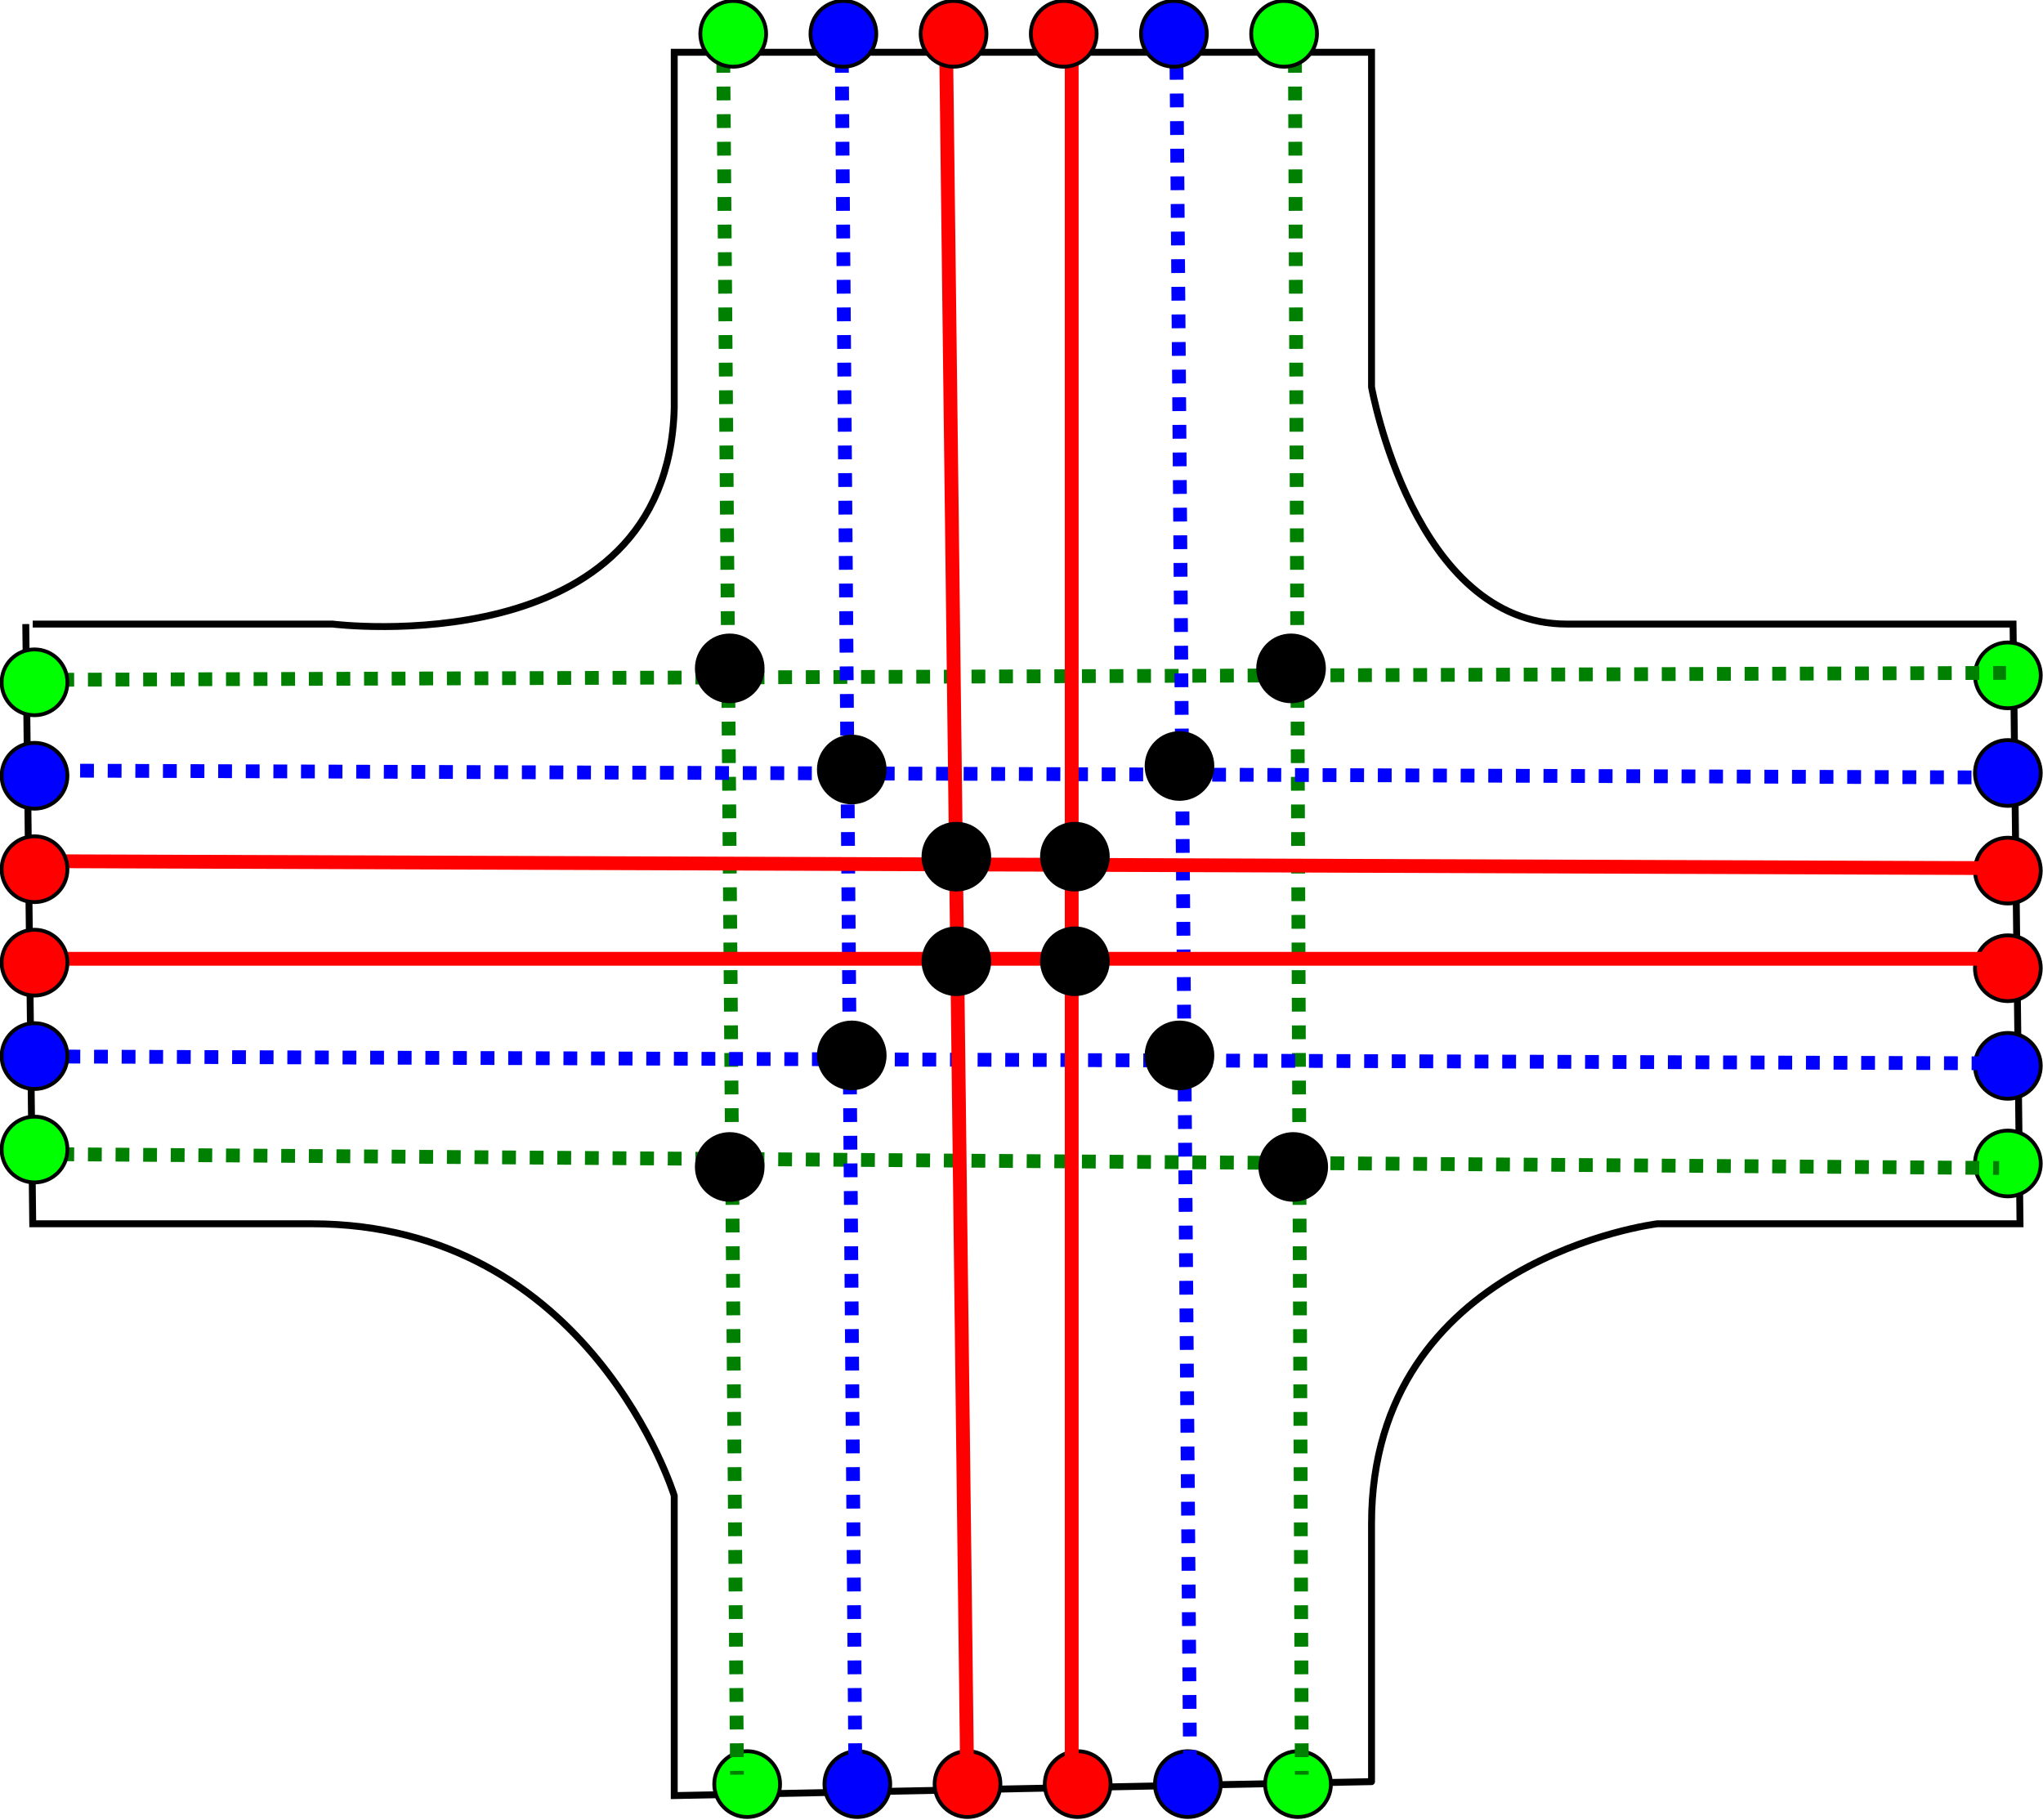 <?xml version="1.0" encoding="UTF-8" standalone="no"?>
<!-- Created with Inkscape (http://www.inkscape.org/) -->

<svg
   xmlns:dc="http://purl.org/dc/elements/1.1/"
   xmlns:cc="http://creativecommons.org/ns#"
   xmlns:rdf="http://www.w3.org/1999/02/22-rdf-syntax-ns#"
   xmlns:svg="http://www.w3.org/2000/svg"
   xmlns="http://www.w3.org/2000/svg"
   xmlns:sodipodi="http://sodipodi.sourceforge.net/DTD/sodipodi-0.dtd"
   xmlns:inkscape="http://www.inkscape.org/namespaces/inkscape"
   width="295.965"
   height="263.64"
   id="svg2"
   version="1.1"
   inkscape:version="0.47pre4 r22446"
   sodipodi:docname="intersection._internal.svg"
   inkscape:export-filename="/u/mok/Documents/GPS/multiplex/intersection._internal.png"
   inkscape:export-xdpi="100"
   inkscape:export-ydpi="100">
  <defs
     id="defs4">
    <inkscape:perspective
       sodipodi:type="inkscape:persp3d"
       inkscape:vp_x="0 : 526.18109 : 1"
       inkscape:vp_y="0 : 1000 : 0"
       inkscape:vp_z="744.09448 : 526.18109 : 1"
       inkscape:persp3d-origin="372.04724 : 350.78739 : 1"
       id="perspective10" />
    <inkscape:perspective
       id="perspective3751"
       inkscape:persp3d-origin="0.5 : 0.33333333 : 1"
       inkscape:vp_z="1 : 0.5 : 1"
       inkscape:vp_y="0 : 1000 : 0"
       inkscape:vp_x="0 : 0.5 : 1"
       sodipodi:type="inkscape:persp3d" />
    <inkscape:perspective
       id="perspective3751-9"
       inkscape:persp3d-origin="0.5 : 0.33333333 : 1"
       inkscape:vp_z="1 : 0.5 : 1"
       inkscape:vp_y="0 : 1000 : 0"
       inkscape:vp_x="0 : 0.5 : 1"
       sodipodi:type="inkscape:persp3d" />
    <inkscape:perspective
       id="perspective3751-0"
       inkscape:persp3d-origin="0.5 : 0.33333333 : 1"
       inkscape:vp_z="1 : 0.5 : 1"
       inkscape:vp_y="0 : 1000 : 0"
       inkscape:vp_x="0 : 0.5 : 1"
       sodipodi:type="inkscape:persp3d" />
    <inkscape:perspective
       id="perspective3751-7"
       inkscape:persp3d-origin="0.5 : 0.33333333 : 1"
       inkscape:vp_z="1 : 0.5 : 1"
       inkscape:vp_y="0 : 1000 : 0"
       inkscape:vp_x="0 : 0.5 : 1"
       sodipodi:type="inkscape:persp3d" />
    <inkscape:perspective
       id="perspective3751-72"
       inkscape:persp3d-origin="0.5 : 0.33333333 : 1"
       inkscape:vp_z="1 : 0.5 : 1"
       inkscape:vp_y="0 : 1000 : 0"
       inkscape:vp_x="0 : 0.5 : 1"
       sodipodi:type="inkscape:persp3d" />
    <inkscape:perspective
       id="perspective3751-2"
       inkscape:persp3d-origin="0.5 : 0.33333333 : 1"
       inkscape:vp_z="1 : 0.5 : 1"
       inkscape:vp_y="0 : 1000 : 0"
       inkscape:vp_x="0 : 0.5 : 1"
       sodipodi:type="inkscape:persp3d" />
    <inkscape:perspective
       id="perspective3751-6"
       inkscape:persp3d-origin="0.5 : 0.33333333 : 1"
       inkscape:vp_z="1 : 0.5 : 1"
       inkscape:vp_y="0 : 1000 : 0"
       inkscape:vp_x="0 : 0.5 : 1"
       sodipodi:type="inkscape:persp3d" />
    <inkscape:perspective
       id="perspective3751-61"
       inkscape:persp3d-origin="0.5 : 0.33333333 : 1"
       inkscape:vp_z="1 : 0.5 : 1"
       inkscape:vp_y="0 : 1000 : 0"
       inkscape:vp_x="0 : 0.5 : 1"
       sodipodi:type="inkscape:persp3d" />
    <inkscape:perspective
       id="perspective3751-4"
       inkscape:persp3d-origin="0.5 : 0.33333333 : 1"
       inkscape:vp_z="1 : 0.5 : 1"
       inkscape:vp_y="0 : 1000 : 0"
       inkscape:vp_x="0 : 0.5 : 1"
       sodipodi:type="inkscape:persp3d" />
    <inkscape:perspective
       id="perspective3751-09"
       inkscape:persp3d-origin="0.5 : 0.33333333 : 1"
       inkscape:vp_z="1 : 0.5 : 1"
       inkscape:vp_y="0 : 1000 : 0"
       inkscape:vp_x="0 : 0.5 : 1"
       sodipodi:type="inkscape:persp3d" />
    <inkscape:perspective
       id="perspective3751-71"
       inkscape:persp3d-origin="0.5 : 0.33333333 : 1"
       inkscape:vp_z="1 : 0.5 : 1"
       inkscape:vp_y="0 : 1000 : 0"
       inkscape:vp_x="0 : 0.5 : 1"
       sodipodi:type="inkscape:persp3d" />
    <inkscape:perspective
       id="perspective3751-97"
       inkscape:persp3d-origin="0.5 : 0.33333333 : 1"
       inkscape:vp_z="1 : 0.5 : 1"
       inkscape:vp_y="0 : 1000 : 0"
       inkscape:vp_x="0 : 0.5 : 1"
       sodipodi:type="inkscape:persp3d" />
  </defs>
  <sodipodi:namedview
     id="base"
     pagecolor="#ffffff"
     bordercolor="#666666"
     borderopacity="1.0"
     inkscape:pageopacity="0.0"
     inkscape:pageshadow="2"
     inkscape:zoom="0.98994949"
     inkscape:cx="126.97195"
     inkscape:cy="127.29285"
     inkscape:document-units="px"
     inkscape:current-layer="layer1"
     showgrid="false"
     showguides="true"
     inkscape:guide-bbox="true"
     inkscape:snap-global="false"
     inkscape:window-width="994"
     inkscape:window-height="761"
     inkscape:window-x="175"
     inkscape:window-y="102"
     inkscape:window-maximized="0">
    <sodipodi:guide
       orientation="1,0"
       position="97.677,117.678"
       id="guide2816" />
    <sodipodi:guide
       orientation="1,0"
       position="198.692,104.546"
       id="guide2818" />
    <sodipodi:guide
       orientation="0,1"
       position="123.941,173.236"
       id="guide2820" />
    <sodipodi:guide
       orientation="0,1"
       position="139.093,86.363"
       id="guide2822" />
  </sodipodi:namedview>
  <g
     inkscape:label="Layer 1"
     inkscape:groupmode="layer"
     id="layer1"
     transform="translate(-201.329,-572.04)">
    <path
       style="fill:none;stroke:#000000;stroke-width:1px;stroke-linecap:butt;stroke-linejoin:miter;stroke-opacity:1"
       d="m 206.071,662.443 43.437,0 c 0,0 48.487,6.061 49.497,-31.315 l 0,-51.518 101.015,0 0,48.487 c 0,0 6.061,34.345 28.284,34.345 22.223,0 64.65,0 64.65,0 l 1.01,86.873 -52.528,0 c 0,0 -41.416,5.051 -41.416,43.437 0,38.386 0,37.376 0,37.376 l -101.015,2.02 0,-43.437 0,0 c 0,0 -12.122,-39.396 -52.528,-39.396 -40.406,0 -40.406,0 -40.406,0 l -1.01,-86.873 0,0"
       id="path2824"
       sodipodi:nodetypes="ccccccscccsccccsccc" />
    <path
       transform="matrix(0.555,0,0,0.555,264.403,562.903)"
       d="m 147.482,482.131 c 0,4.742 -3.844,8.586 -8.586,8.586 -4.742,0 -8.586,-3.844 -8.586,-8.586 0,-4.742 3.844,-8.586 8.586,-8.586 4.742,0 8.586,3.844 8.586,8.586 z"
       sodipodi:ry="8.586297"
       sodipodi:rx="8.586297"
       sodipodi:cy="482.13107"
       sodipodi:cx="138.89598"
       id="path2846"
       style="fill:#ff0000;fill-opacity:1;stroke:#000000"
       sodipodi:type="arc" />
    <path
       sodipodi:type="arc"
       style="fill:#ff0000;fill-opacity:1;stroke:#000000"
       id="path2848"
       sodipodi:cx="138.89598"
       sodipodi:cy="482.13107"
       sodipodi:rx="8.586297"
       sodipodi:ry="8.586297"
       d="m 147.482,482.131 c 0,4.742 -3.844,8.586 -8.586,8.586 -4.742,0 -8.586,-3.844 -8.586,-8.586 0,-4.742 3.844,-8.586 8.586,-8.586 4.742,0 8.586,3.844 8.586,8.586 z"
       transform="matrix(0.555,0,0,0.555,280.363,562.903)" />
    <path
       inkscape:transform-center-y="5.0456869"
       inkscape:transform-center-x="-30.304576"
       transform="matrix(0.555,0,0,0.555,248.442,562.903)"
       d="m 147.482,482.131 c 0,4.742 -3.844,8.586 -8.586,8.586 -4.742,0 -8.586,-3.844 -8.586,-8.586 0,-4.742 3.844,-8.586 8.586,-8.586 4.742,0 8.586,3.844 8.586,8.586 z"
       sodipodi:ry="8.586297"
       sodipodi:rx="8.586297"
       sodipodi:cy="482.13107"
       sodipodi:cx="138.89598"
       id="path2850"
       style="fill:#0000ff;fill-opacity:1;stroke:#000000"
       sodipodi:type="arc" />
    <path
       sodipodi:type="arc"
       style="fill:#00ff00;fill-opacity:1;stroke:#000000"
       id="path2852"
       sodipodi:cx="138.89598"
       sodipodi:cy="482.13107"
       sodipodi:rx="8.586297"
       sodipodi:ry="8.586297"
       d="m 147.482,482.131 c 0,4.742 -3.844,8.586 -8.586,8.586 -4.742,0 -8.586,-3.844 -8.586,-8.586 0,-4.742 3.844,-8.586 8.586,-8.586 4.742,0 8.586,3.844 8.586,8.586 z"
       transform="matrix(0.555,0,0,0.555,312.284,562.903)"
       inkscape:transform-center-x="-30.304576"
       inkscape:transform-center-y="5.0456869" />
    <path
       sodipodi:type="arc"
       style="fill:#0000ff;fill-opacity:1;stroke:#000000"
       id="path2854"
       sodipodi:cx="138.89598"
       sodipodi:cy="482.13107"
       sodipodi:rx="8.586297"
       sodipodi:ry="8.586297"
       d="m 147.482,482.131 c 0,4.742 -3.844,8.586 -8.586,8.586 -4.742,0 -8.586,-3.844 -8.586,-8.586 0,-4.742 3.844,-8.586 8.586,-8.586 4.742,0 8.586,3.844 8.586,8.586 z"
       transform="matrix(0.555,0,0,0.555,296.323,562.903)"
       inkscape:transform-center-x="-30.304576"
       inkscape:transform-center-y="5.0456869" />
    <path
       inkscape:transform-center-y="5.0456869"
       inkscape:transform-center-x="-30.304576"
       transform="matrix(0.555,0,0,0.555,232.482,562.903)"
       d="m 147.482,482.131 c 0,4.742 -3.844,8.586 -8.586,8.586 -4.742,0 -8.586,-3.844 -8.586,-8.586 0,-4.742 3.844,-8.586 8.586,-8.586 4.742,0 8.586,3.844 8.586,8.586 z"
       sodipodi:ry="8.586297"
       sodipodi:rx="8.586297"
       sodipodi:cy="482.13107"
       sodipodi:cx="138.89598"
       id="path2856"
       style="fill:#00ff00;fill-opacity:1;stroke:#000000"
       sodipodi:type="arc" />
    <path
       inkscape:transform-center-y="5.0456869"
       inkscape:transform-center-x="-30.304576"
       transform="matrix(0.555,0,0,0.555,415.117,472.999)"
       d="m 147.482,482.131 c 0,4.742 -3.844,8.586 -8.586,8.586 -4.742,0 -8.586,-3.844 -8.586,-8.586 0,-4.742 3.844,-8.586 8.586,-8.586 4.742,0 8.586,3.844 8.586,8.586 z"
       sodipodi:ry="8.586297"
       sodipodi:rx="8.586297"
       sodipodi:cy="482.13107"
       sodipodi:cx="138.89598"
       id="path2870"
       style="fill:#00ff00;fill-opacity:1;stroke:#000000"
       sodipodi:type="arc" />
    <path
       sodipodi:type="arc"
       style="fill:#00ff00;fill-opacity:1;stroke:#000000"
       id="path2872"
       sodipodi:cx="138.89598"
       sodipodi:cy="482.13107"
       sodipodi:rx="8.586297"
       sodipodi:ry="8.586297"
       d="m 147.482,482.131 c 0,4.742 -3.844,8.586 -8.586,8.586 -4.742,0 -8.586,-3.844 -8.586,-8.586 0,-4.742 3.844,-8.586 8.586,-8.586 4.742,0 8.586,3.844 8.586,8.586 z"
       transform="matrix(0.555,0,0,0.555,415.117,402.289)"
       inkscape:transform-center-x="-30.304576"
       inkscape:transform-center-y="5.0456869" />
    <path
       inkscape:transform-center-y="5.0456869"
       inkscape:transform-center-x="-30.304576"
       transform="matrix(0.555,0,0,0.555,415.117,458.857)"
       d="m 147.482,482.131 c 0,4.742 -3.844,8.586 -8.586,8.586 -4.742,0 -8.586,-3.844 -8.586,-8.586 0,-4.742 3.844,-8.586 8.586,-8.586 4.742,0 8.586,3.844 8.586,8.586 z"
       sodipodi:ry="8.586297"
       sodipodi:rx="8.586297"
       sodipodi:cy="482.13107"
       sodipodi:cx="138.89598"
       id="path2874"
       style="fill:#0000ff;fill-opacity:1;stroke:#000000"
       sodipodi:type="arc" />
    <path
       inkscape:transform-center-y="5.0456869"
       inkscape:transform-center-x="-30.304576"
       transform="matrix(0.555,0,0,0.555,415.117,416.431)"
       d="m 147.482,482.131 c 0,4.742 -3.844,8.586 -8.586,8.586 -4.742,0 -8.586,-3.844 -8.586,-8.586 0,-4.742 3.844,-8.586 8.586,-8.586 4.742,0 8.586,3.844 8.586,8.586 z"
       sodipodi:ry="8.586297"
       sodipodi:rx="8.586297"
       sodipodi:cy="482.13107"
       sodipodi:cx="138.89598"
       id="path2876"
       style="fill:#0000ff;fill-opacity:1;stroke:#000000"
       sodipodi:type="arc" />
    <path
       transform="matrix(0.555,0,0,0.555,415.117,430.573)"
       d="m 147.482,482.131 c 0,4.742 -3.844,8.586 -8.586,8.586 -4.742,0 -8.586,-3.844 -8.586,-8.586 0,-4.742 3.844,-8.586 8.586,-8.586 4.742,0 8.586,3.844 8.586,8.586 z"
       sodipodi:ry="8.586297"
       sodipodi:rx="8.586297"
       sodipodi:cy="482.13107"
       sodipodi:cx="138.89598"
       id="path2878"
       style="fill:#ff0000;fill-opacity:1;stroke:#000000"
       sodipodi:type="arc" />
    <path
       sodipodi:type="arc"
       style="fill:#ff0000;fill-opacity:1;stroke:#000000"
       id="path2880"
       sodipodi:cx="138.89598"
       sodipodi:cy="482.13107"
       sodipodi:rx="8.586297"
       sodipodi:ry="8.586297"
       d="m 147.482,482.131 c 0,4.742 -3.844,8.586 -8.586,8.586 -4.742,0 -8.586,-3.844 -8.586,-8.586 0,-4.742 3.844,-8.586 8.586,-8.586 4.742,0 8.586,3.844 8.586,8.586 z"
       transform="matrix(0.555,0,0,0.555,415.117,444.715)" />
    <path
       style="fill:none;stroke:#008000;stroke-width:2;stroke-linecap:butt;stroke-linejoin:miter;stroke-miterlimit:4;stroke-opacity:1;stroke-dasharray:2, 2;stroke-dashoffset:0"
       d="m 206.071,670.525 285.873,-1.01"
       id="path3719" />
    <path
       style="fill:none;stroke:#008000;stroke-width:2;stroke-linecap:butt;stroke-linejoin:miter;stroke-miterlimit:4;stroke-opacity:1;stroke-dasharray:2, 2;stroke-dashoffset:0"
       d="m 206.071,739.215 284.863,2.02"
       id="path3721" />
    <path
       style="fill:none;stroke:#008000;stroke-width:2;stroke-linecap:butt;stroke-linejoin:miter;stroke-miterlimit:4;stroke-opacity:1;stroke-dasharray:2, 2;stroke-dashoffset:0"
       d="m 306.076,576.58 2.02,252.538"
       id="path3723" />
    <path
       style="fill:none;stroke:#008000;stroke-width:2;stroke-linecap:butt;stroke-linejoin:miter;stroke-miterlimit:4;stroke-opacity:1;stroke-dasharray:2, 2;stroke-dashoffset:0"
       d="m 388.909,576.58 1.01,252.538"
       id="path3725" />
    <path
       style="fill:none;stroke:#0000ff;stroke-width:2;stroke-linecap:butt;stroke-linejoin:miter;stroke-miterlimit:4;stroke-opacity:1;stroke-dasharray:2, 2;stroke-dashoffset:0"
       d="m 323.249,576.58 2.02,255.569"
       id="path3727" />
    <path
       style="fill:none;stroke:#0000ff;stroke-width:2;stroke-linecap:butt;stroke-linejoin:miter;stroke-miterlimit:4;stroke-opacity:1;stroke-dasharray:2, 2;stroke-dashoffset:0"
       d="m 371.736,577.59 2.02,253.548"
       id="path3729" />
    <path
       style="fill:none;stroke:#0000ff;stroke-width:2;stroke-linecap:butt;stroke-linejoin:miter;stroke-miterlimit:4;stroke-opacity:1;stroke-dasharray:2, 2;stroke-dashoffset:0"
       d="M 490.934,684.667 206.071,683.657"
       id="path3731" />
    <path
       style="fill:none;stroke:#0000ff;stroke-width:2;stroke-linecap:butt;stroke-linejoin:miter;stroke-miterlimit:4;stroke-opacity:1;stroke-dasharray:2, 2;stroke-dashoffset:0"
       d="M 492.954,726.083 205.061,725.073"
       id="path3733" />
    <path
       style="fill:none;stroke:#ff0000;stroke-width:2;stroke-linecap:butt;stroke-linejoin:miter;stroke-miterlimit:4;stroke-opacity:1;stroke-dasharray:none"
       d="m 206.071,696.788 284.863,1.01"
       id="path3735" />
    <path
       style="fill:none;stroke:#ff0000;stroke-width:2;stroke-linecap:butt;stroke-linejoin:miter;stroke-miterlimit:4;stroke-opacity:1;stroke-dasharray:none"
       d="m 206.071,710.931 283.853,0"
       id="path3737" />
    <path
       style="fill:none;stroke:#ff0000;stroke-width:2;stroke-linecap:butt;stroke-linejoin:miter;stroke-miterlimit:4;stroke-opacity:1;stroke-dasharray:none"
       d="m 338.401,579.611 3.03,249.508"
       id="path3739" />
    <path
       style="fill:none;stroke:#ff0000;stroke-width:2;stroke-linecap:butt;stroke-linejoin:miter;stroke-miterlimit:4;stroke-opacity:1;stroke-dasharray:none"
       d="m 356.584,578.601 0,251.528"
       id="path3741" />
    <path
       transform="matrix(0.555,0,0,0.555,229.956,401.278)"
       d="m 147.482,482.131 c 0,4.742 -3.844,8.586 -8.586,8.586 -4.742,0 -8.586,-3.844 -8.586,-8.586 0,-4.742 3.844,-8.586 8.586,-8.586 4.742,0 8.586,3.844 8.586,8.586 z"
       sodipodi:ry="8.586297"
       sodipodi:rx="8.586297"
       sodipodi:cy="482.13107"
       sodipodi:cx="138.89598"
       id="path2836-4"
       style="fill:#000000;fill-opacity:1;stroke:#000000"
       sodipodi:type="arc" />
    <path
       transform="matrix(0.555,0,0,0.555,247.634,415.926)"
       d="m 147.482,482.131 c 0,4.742 -3.844,8.586 -8.586,8.586 -4.742,0 -8.586,-3.844 -8.586,-8.586 0,-4.742 3.844,-8.586 8.586,-8.586 4.742,0 8.586,3.844 8.586,8.586 z"
       sodipodi:ry="8.586297"
       sodipodi:rx="8.586297"
       sodipodi:cy="482.13107"
       sodipodi:cx="138.89598"
       id="path2836-5"
       style="fill:#000000;fill-opacity:1;stroke:#000000"
       sodipodi:type="arc" />
    <path
       transform="matrix(0.555,0,0,0.555,262.786,428.553)"
       d="m 147.482,482.131 c 0,4.742 -3.844,8.586 -8.586,8.586 -4.742,0 -8.586,-3.844 -8.586,-8.586 0,-4.742 3.844,-8.586 8.586,-8.586 4.742,0 8.586,3.844 8.586,8.586 z"
       sodipodi:ry="8.586297"
       sodipodi:rx="8.586297"
       sodipodi:cy="482.13107"
       sodipodi:cx="138.89598"
       id="path2836-48"
       style="fill:#000000;fill-opacity:1;stroke:#000000"
       sodipodi:type="arc" />
    <path
       transform="matrix(0.555,0,0,0.555,279.959,428.553)"
       d="m 147.482,482.131 c 0,4.742 -3.844,8.586 -8.586,8.586 -4.742,0 -8.586,-3.844 -8.586,-8.586 0,-4.742 3.844,-8.586 8.586,-8.586 4.742,0 8.586,3.844 8.586,8.586 z"
       sodipodi:ry="8.586297"
       sodipodi:rx="8.586297"
       sodipodi:cy="482.13107"
       sodipodi:cx="138.89598"
       id="path2836-1"
       style="fill:#000000;fill-opacity:1;stroke:#000000"
       sodipodi:type="arc" />
    <path
       transform="matrix(0.555,0,0,0.555,311.274,401.278)"
       d="m 147.482,482.131 c 0,4.742 -3.844,8.586 -8.586,8.586 -4.742,0 -8.586,-3.844 -8.586,-8.586 0,-4.742 3.844,-8.586 8.586,-8.586 4.742,0 8.586,3.844 8.586,8.586 z"
       sodipodi:ry="8.586297"
       sodipodi:rx="8.586297"
       sodipodi:cy="482.13107"
       sodipodi:cx="138.89598"
       id="path2836-7"
       style="fill:#000000;fill-opacity:1;stroke:#000000"
       sodipodi:type="arc" />
    <path
       transform="matrix(0.555,0,0,0.555,295.111,415.421)"
       d="m 147.482,482.131 c 0,4.742 -3.844,8.586 -8.586,8.586 -4.742,0 -8.586,-3.844 -8.586,-8.586 0,-4.742 3.844,-8.586 8.586,-8.586 4.742,0 8.586,3.844 8.586,8.586 z"
       sodipodi:ry="8.586297"
       sodipodi:rx="8.586297"
       sodipodi:cy="482.13107"
       sodipodi:cx="138.89598"
       id="path2836-2"
       style="fill:#000000;fill-opacity:1;stroke:#000000"
       sodipodi:type="arc" />
    <path
       transform="matrix(0.555,0,0,0.555,262.786,443.705)"
       d="m 147.482,482.131 c 0,4.742 -3.844,8.586 -8.586,8.586 -4.742,0 -8.586,-3.844 -8.586,-8.586 0,-4.742 3.844,-8.586 8.586,-8.586 4.742,0 8.586,3.844 8.586,8.586 z"
       sodipodi:ry="8.586297"
       sodipodi:rx="8.586297"
       sodipodi:cy="482.13107"
       sodipodi:cx="138.89598"
       id="path2836-10"
       style="fill:#000000;fill-opacity:1;stroke:#000000"
       sodipodi:type="arc" />
    <path
       transform="matrix(0.555,0,0,0.555,279.959,443.705)"
       d="m 147.482,482.131 c 0,4.742 -3.844,8.586 -8.586,8.586 -4.742,0 -8.586,-3.844 -8.586,-8.586 0,-4.742 3.844,-8.586 8.586,-8.586 4.742,0 8.586,3.844 8.586,8.586 z"
       sodipodi:ry="8.586297"
       sodipodi:rx="8.586297"
       sodipodi:cy="482.13107"
       sodipodi:cx="138.89598"
       id="path2836-59"
       style="fill:#000000;fill-opacity:1;stroke:#000000"
       sodipodi:type="arc" />
    <path
       transform="matrix(0.555,0,0,0.555,247.634,457.342)"
       d="m 147.482,482.131 c 0,4.742 -3.844,8.586 -8.586,8.586 -4.742,0 -8.586,-3.844 -8.586,-8.586 0,-4.742 3.844,-8.586 8.586,-8.586 4.742,0 8.586,3.844 8.586,8.586 z"
       sodipodi:ry="8.586297"
       sodipodi:rx="8.586297"
       sodipodi:cy="482.13107"
       sodipodi:cx="138.89598"
       id="path2836-9"
       style="fill:#000000;fill-opacity:1;stroke:#000000"
       sodipodi:type="arc" />
    <path
       transform="matrix(0.555,0,0,0.555,229.956,473.503)"
       d="m 147.482,482.131 c 0,4.742 -3.844,8.586 -8.586,8.586 -4.742,0 -8.586,-3.844 -8.586,-8.586 0,-4.742 3.844,-8.586 8.586,-8.586 4.742,0 8.586,3.844 8.586,8.586 z"
       sodipodi:ry="8.586297"
       sodipodi:rx="8.586297"
       sodipodi:cy="482.13107"
       sodipodi:cx="138.89598"
       id="path2836-17"
       style="fill:#000000;fill-opacity:1;stroke:#000000"
       sodipodi:type="arc" />
    <path
       transform="matrix(0.555,0,0,0.555,295.111,457.342)"
       d="m 147.482,482.131 c 0,4.742 -3.844,8.586 -8.586,8.586 -4.742,0 -8.586,-3.844 -8.586,-8.586 0,-4.742 3.844,-8.586 8.586,-8.586 4.742,0 8.586,3.844 8.586,8.586 z"
       sodipodi:ry="8.586297"
       sodipodi:rx="8.586297"
       sodipodi:cy="482.13107"
       sodipodi:cx="138.89598"
       id="path2836-15"
       style="fill:#000000;fill-opacity:1;stroke:#000000"
       sodipodi:type="arc" />
    <path
       transform="matrix(0.555,0,0,0.555,311.59,473.503)"
       d="m 147.482,482.131 c 0,4.742 -3.844,8.586 -8.586,8.586 -4.742,0 -8.586,-3.844 -8.586,-8.586 0,-4.742 3.844,-8.586 8.586,-8.586 4.742,0 8.586,3.844 8.586,8.586 z"
       sodipodi:ry="8.586297"
       sodipodi:rx="8.586297"
       sodipodi:cy="482.13107"
       sodipodi:cx="138.89598"
       id="path2836-76"
       style="fill:#000000;fill-opacity:1;stroke:#000000"
       sodipodi:type="arc" />
    <path
       sodipodi:type="arc"
       style="fill:#ff0000;fill-opacity:1;stroke:#000000"
       id="path2830"
       sodipodi:cx="138.89598"
       sodipodi:cy="482.13107"
       sodipodi:rx="8.586297"
       sodipodi:ry="8.586297"
       d="m 147.482,482.131 c 0,4.742 -3.844,8.586 -8.586,8.586 -4.742,0 -8.586,-3.844 -8.586,-8.586 0,-4.742 3.844,-8.586 8.586,-8.586 4.742,0 8.586,3.844 8.586,8.586 z"
       transform="matrix(0.555,0,0,0.555,262.382,309.355)" />
    <path
       transform="matrix(0.555,0,0,0.555,278.343,309.355)"
       d="m 147.482,482.131 c 0,4.742 -3.844,8.586 -8.586,8.586 -4.742,0 -8.586,-3.844 -8.586,-8.586 0,-4.742 3.844,-8.586 8.586,-8.586 4.742,0 8.586,3.844 8.586,8.586 z"
       sodipodi:ry="8.586297"
       sodipodi:rx="8.586297"
       sodipodi:cy="482.13107"
       sodipodi:cx="138.89598"
       id="path2832"
       style="fill:#ff0000;fill-opacity:1;stroke:#000000"
       sodipodi:type="arc" />
    <path
       sodipodi:type="arc"
       style="fill:#0000ff;fill-opacity:1;stroke:#000000"
       id="path2838"
       sodipodi:cx="138.89598"
       sodipodi:cy="482.13107"
       sodipodi:rx="8.586297"
       sodipodi:ry="8.586297"
       d="m 147.482,482.131 c 0,4.742 -3.844,8.586 -8.586,8.586 -4.742,0 -8.586,-3.844 -8.586,-8.586 0,-4.742 3.844,-8.586 8.586,-8.586 4.742,0 8.586,3.844 8.586,8.586 z"
       transform="matrix(0.555,0,0,0.555,246.422,309.355)"
       inkscape:transform-center-x="-30.304576"
       inkscape:transform-center-y="5.0456869" />
    <path
       inkscape:transform-center-y="5.0456869"
       inkscape:transform-center-x="-30.304576"
       transform="matrix(0.555,0,0,0.555,310.264,309.355)"
       d="m 147.482,482.131 c 0,4.742 -3.844,8.586 -8.586,8.586 -4.742,0 -8.586,-3.844 -8.586,-8.586 0,-4.742 3.844,-8.586 8.586,-8.586 4.742,0 8.586,3.844 8.586,8.586 z"
       sodipodi:ry="8.586297"
       sodipodi:rx="8.586297"
       sodipodi:cy="482.13107"
       sodipodi:cx="138.89598"
       id="path2840"
       style="fill:#00ff00;fill-opacity:1;stroke:#000000"
       sodipodi:type="arc" />
    <path
       inkscape:transform-center-y="5.0456869"
       inkscape:transform-center-x="-30.304576"
       transform="matrix(0.555,0,0,0.555,294.303,309.355)"
       d="m 147.482,482.131 c 0,4.742 -3.844,8.586 -8.586,8.586 -4.742,0 -8.586,-3.844 -8.586,-8.586 0,-4.742 3.844,-8.586 8.586,-8.586 4.742,0 8.586,3.844 8.586,8.586 z"
       sodipodi:ry="8.586297"
       sodipodi:rx="8.586297"
       sodipodi:cy="482.13107"
       sodipodi:cx="138.89598"
       id="path2842"
       style="fill:#0000ff;fill-opacity:1;stroke:#000000"
       sodipodi:type="arc" />
    <path
       sodipodi:type="arc"
       style="fill:#00ff00;fill-opacity:1;stroke:#000000"
       id="path2844"
       sodipodi:cx="138.89598"
       sodipodi:cy="482.13107"
       sodipodi:rx="8.586297"
       sodipodi:ry="8.586297"
       d="m 147.482,482.131 c 0,4.742 -3.844,8.586 -8.586,8.586 -4.742,0 -8.586,-3.844 -8.586,-8.586 0,-4.742 3.844,-8.586 8.586,-8.586 4.742,0 8.586,3.844 8.586,8.586 z"
       transform="matrix(0.555,0,0,0.555,230.462,309.355)"
       inkscape:transform-center-x="-30.304576"
       inkscape:transform-center-y="5.0456869" />
    <path
       sodipodi:type="arc"
       style="fill:#00ff00;fill-opacity:1;stroke:#000000"
       id="path2858"
       sodipodi:cx="138.89598"
       sodipodi:cy="482.13107"
       sodipodi:rx="8.586297"
       sodipodi:ry="8.586297"
       d="m 147.482,482.131 c 0,4.742 -3.844,8.586 -8.586,8.586 -4.742,0 -8.586,-3.844 -8.586,-8.586 0,-4.742 3.844,-8.586 8.586,-8.586 4.742,0 8.586,3.844 8.586,8.586 z"
       transform="matrix(0.555,0,0,0.555,129.244,470.979)"
       inkscape:transform-center-x="-30.304576"
       inkscape:transform-center-y="5.0456869" />
    <path
       inkscape:transform-center-y="5.0456869"
       inkscape:transform-center-x="-30.304576"
       transform="matrix(0.555,0,0,0.555,129.244,403.299)"
       d="m 147.482,482.131 c 0,4.742 -3.844,8.586 -8.586,8.586 -4.742,0 -8.586,-3.844 -8.586,-8.586 0,-4.742 3.844,-8.586 8.586,-8.586 4.742,0 8.586,3.844 8.586,8.586 z"
       sodipodi:ry="8.586297"
       sodipodi:rx="8.586297"
       sodipodi:cy="482.13107"
       sodipodi:cx="138.89598"
       id="path2860"
       style="fill:#00ff00;fill-opacity:1;stroke:#000000"
       sodipodi:type="arc" />
    <path
       sodipodi:type="arc"
       style="fill:#0000ff;fill-opacity:1;stroke:#000000"
       id="path2862"
       sodipodi:cx="138.89598"
       sodipodi:cy="482.13107"
       sodipodi:rx="8.586297"
       sodipodi:ry="8.586297"
       d="m 147.482,482.131 c 0,4.742 -3.844,8.586 -8.586,8.586 -4.742,0 -8.586,-3.844 -8.586,-8.586 0,-4.742 3.844,-8.586 8.586,-8.586 4.742,0 8.586,3.844 8.586,8.586 z"
       transform="matrix(0.555,0,0,0.555,129.244,457.443)"
       inkscape:transform-center-x="-30.304576"
       inkscape:transform-center-y="5.0456869" />
    <path
       sodipodi:type="arc"
       style="fill:#0000ff;fill-opacity:1;stroke:#000000"
       id="path2864"
       sodipodi:cx="138.89598"
       sodipodi:cy="482.13107"
       sodipodi:rx="8.586297"
       sodipodi:ry="8.586297"
       d="m 147.482,482.131 c 0,4.742 -3.844,8.586 -8.586,8.586 -4.742,0 -8.586,-3.844 -8.586,-8.586 0,-4.742 3.844,-8.586 8.586,-8.586 4.742,0 8.586,3.844 8.586,8.586 z"
       transform="matrix(0.555,0,0,0.555,129.244,416.835)"
       inkscape:transform-center-x="-30.304576"
       inkscape:transform-center-y="5.0456869" />
    <path
       sodipodi:type="arc"
       style="fill:#ff0000;fill-opacity:1;stroke:#000000"
       id="path2866"
       sodipodi:cx="138.89598"
       sodipodi:cy="482.13107"
       sodipodi:rx="8.586297"
       sodipodi:ry="8.586297"
       d="m 147.482,482.131 c 0,4.742 -3.844,8.586 -8.586,8.586 -4.742,0 -8.586,-3.844 -8.586,-8.586 0,-4.742 3.844,-8.586 8.586,-8.586 4.742,0 8.586,3.844 8.586,8.586 z"
       transform="matrix(0.555,0,0,0.555,129.244,430.371)" />
    <path
       transform="matrix(0.555,0,0,0.555,129.244,443.907)"
       d="m 147.482,482.131 c 0,4.742 -3.844,8.586 -8.586,8.586 -4.742,0 -8.586,-3.844 -8.586,-8.586 0,-4.742 3.844,-8.586 8.586,-8.586 4.742,0 8.586,3.844 8.586,8.586 z"
       sodipodi:ry="8.586297"
       sodipodi:rx="8.586297"
       sodipodi:cy="482.13107"
       sodipodi:cx="138.89598"
       id="path2868"
       style="fill:#ff0000;fill-opacity:1;stroke:#000000"
       sodipodi:type="arc" />
  </g>
</svg>
